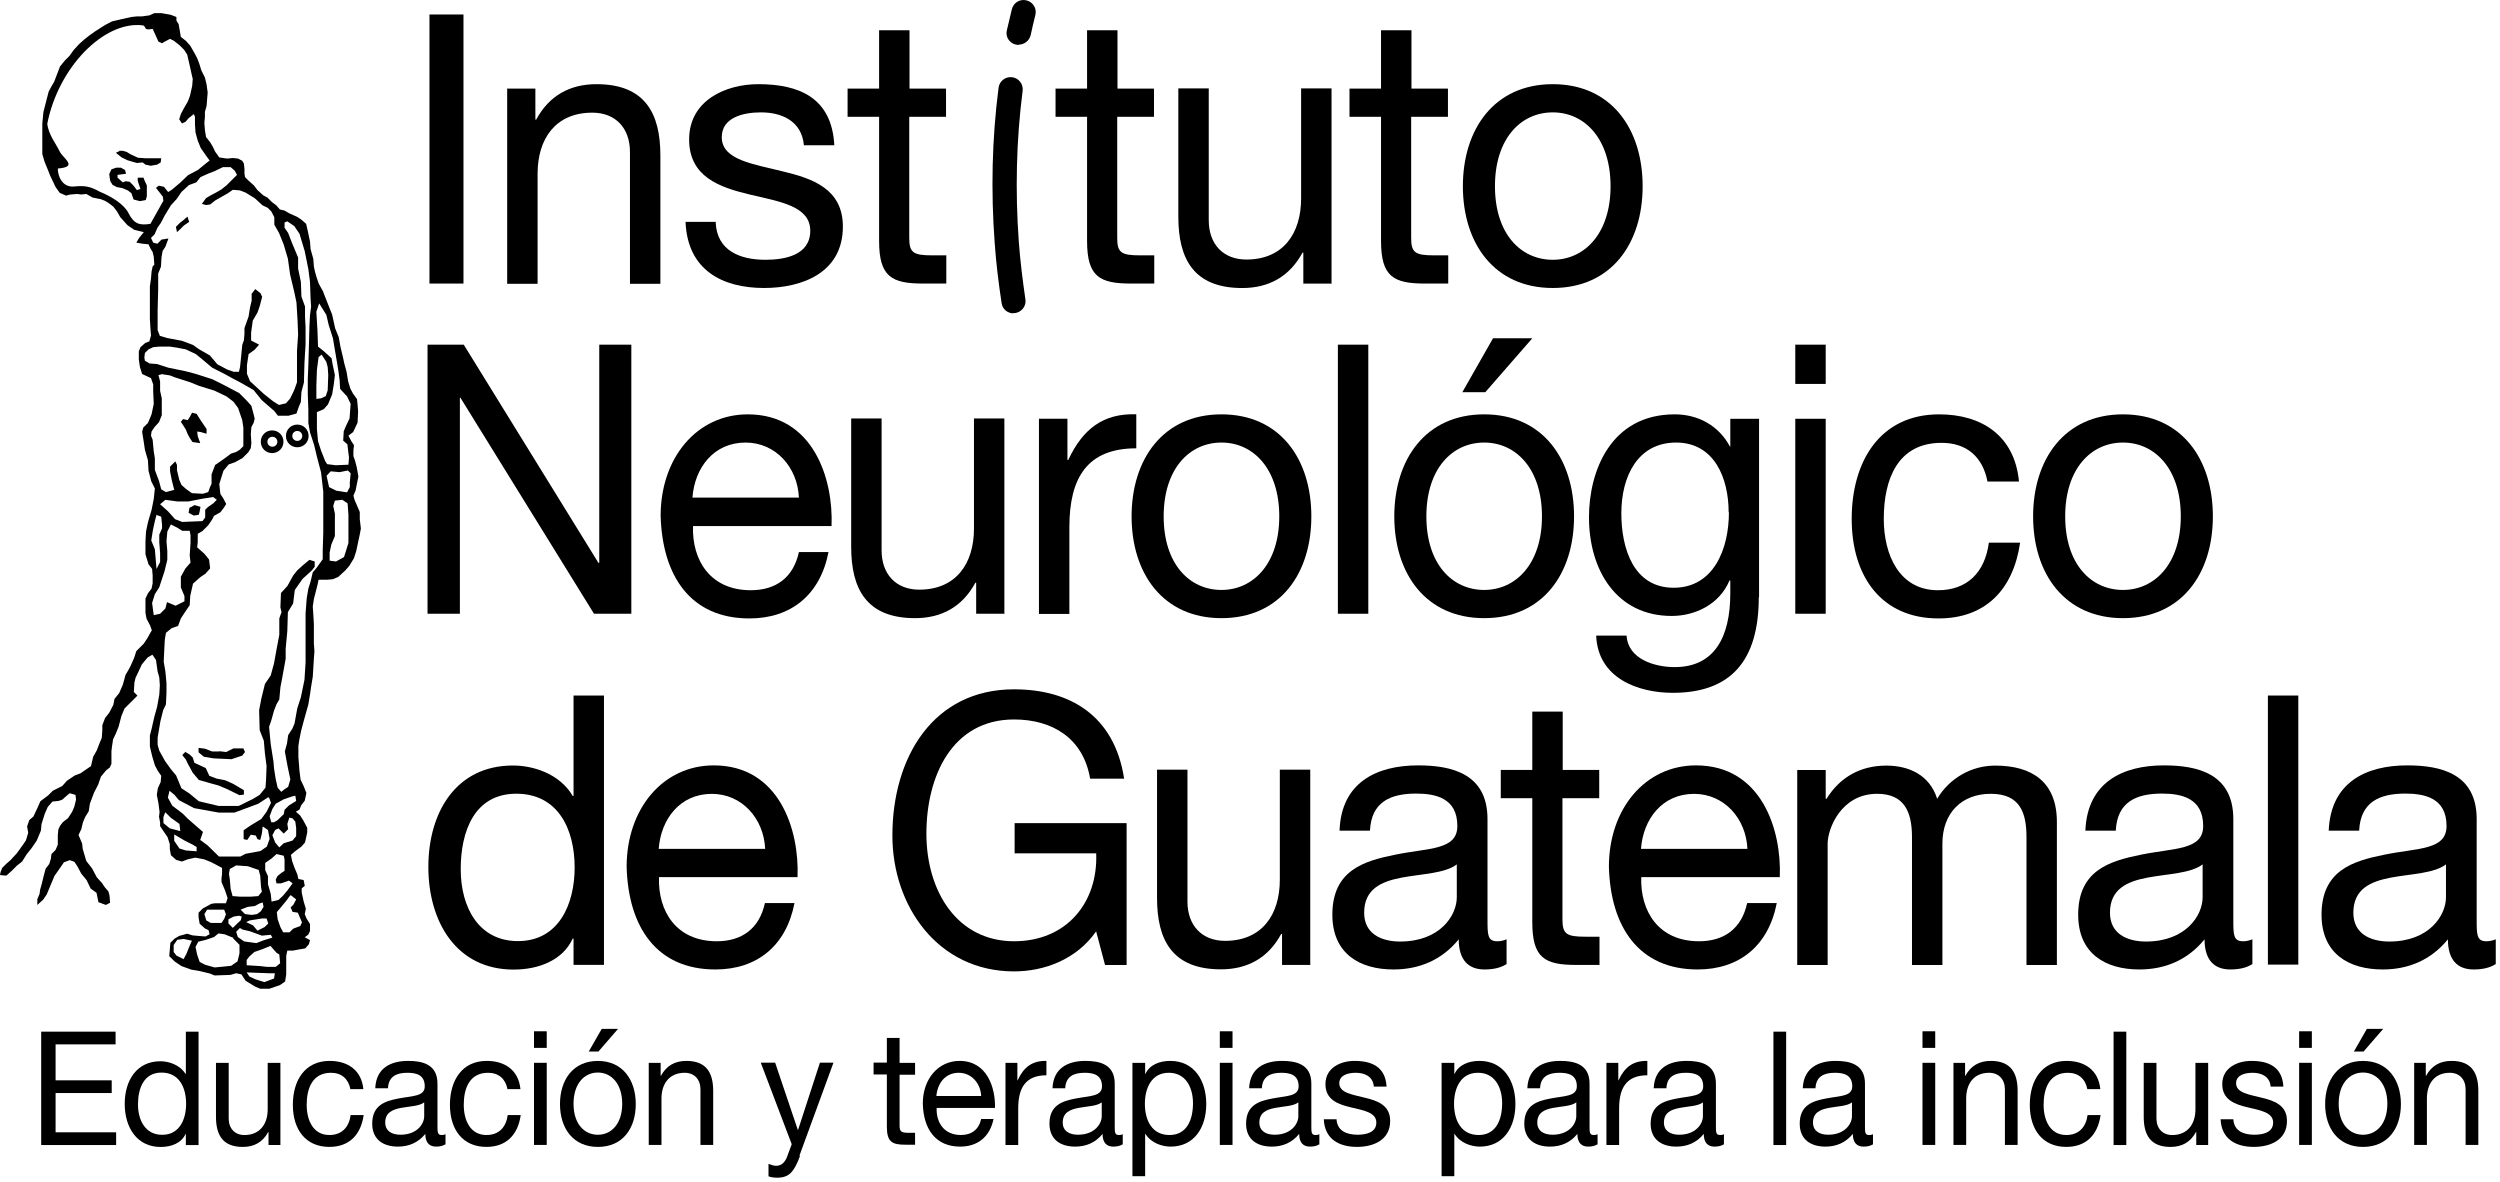 <svg width="184" height="87" viewBox="0 0 184 87" fill="none" xmlns="http://www.w3.org/2000/svg">
<path d="M44.452 71.015H42.213V69.082H42.152C41.419 70.669 39.669 71.361 37.796 71.361C33.603 71.361 31.527 67.861 31.527 63.81C31.527 59.76 33.583 56.341 37.755 56.341C39.16 56.341 41.154 56.89 42.152 58.58H42.213V51.191H44.452V70.995V71.015ZM38.122 69.265C41.134 69.265 42.294 66.538 42.294 63.851C42.294 61.022 41.073 58.417 38 58.417C34.926 58.417 33.909 61.164 33.909 63.973C33.909 66.782 35.232 69.265 38.122 69.265Z" fill="black"/>
<path d="M58.474 66.468C57.864 69.623 55.706 71.353 52.653 71.353C48.298 71.353 46.242 68.198 46.12 63.802C46.12 59.507 48.806 56.332 52.531 56.332C57.355 56.332 58.841 61.074 58.698 64.555H48.501C48.42 67.058 49.763 69.277 52.755 69.277C54.607 69.277 55.889 68.34 56.297 66.468H58.515H58.474ZM56.317 62.479C56.215 60.24 54.607 58.428 52.389 58.428C50.048 58.428 48.644 60.281 48.481 62.479H56.317Z" fill="black"/>
<path d="M80.68 68.543C79.235 70.619 76.854 71.495 74.635 71.495C69.018 71.495 65.68 66.671 65.68 61.501C65.68 55.721 68.692 50.734 74.635 50.734C78.747 50.734 82.024 52.668 82.736 57.308H80.233C79.724 54.316 77.444 52.953 74.635 52.953C70.076 52.953 68.183 57.125 68.183 61.359C68.183 65.592 70.443 69.276 74.635 69.276C78.502 69.276 80.823 66.427 80.68 62.804H74.676V60.585H82.919V71.026H81.332L80.68 68.564V68.543Z" fill="black"/>
<path d="M96.474 71.018H94.358V68.738H94.296C93.34 70.509 91.813 71.343 89.859 71.343C86.277 71.343 85.158 69.186 85.158 66.092V56.648H87.397V66.357C87.397 68.107 88.455 69.247 90.165 69.247C92.872 69.247 94.195 67.334 94.195 64.749V56.648H96.434V70.997L96.474 71.018Z" fill="black"/>
<path d="M110.864 70.966C110.477 71.21 109.968 71.353 109.256 71.353C108.096 71.353 107.363 70.681 107.363 69.134C106.121 70.661 104.452 71.353 102.56 71.353C100.077 71.353 98.061 70.192 98.061 67.323C98.061 64.066 100.361 63.374 102.682 62.906C105.165 62.397 107.261 62.581 107.261 60.789C107.261 58.734 105.653 58.408 104.229 58.408C102.336 58.408 100.931 59.019 100.83 61.135H98.591C98.713 57.574 101.338 56.332 104.371 56.332C106.813 56.332 109.48 56.922 109.48 60.281V67.669C109.48 68.788 109.48 69.277 110.192 69.277C110.375 69.277 110.579 69.256 110.884 69.134V70.966H110.864ZM107.22 63.618C106.345 64.29 104.656 64.311 103.15 64.595C101.664 64.88 100.402 65.43 100.402 67.18C100.402 68.727 101.664 69.297 103.048 69.297C105.999 69.297 107.22 67.364 107.22 66.04V63.618Z" fill="black"/>
<path d="M114.996 56.669H117.703V58.746H114.996V67.66C114.996 68.739 115.28 68.942 116.685 68.942H117.723V71.019H116.013C113.693 71.019 112.777 70.51 112.777 67.884V58.746H110.457V56.669H112.777V52.375H115.016V56.669H114.996Z" fill="black"/>
<path d="M130.769 66.468C130.158 69.623 128.001 71.353 124.948 71.353C120.592 71.353 118.537 68.198 118.415 63.802C118.415 59.507 121.101 56.332 124.826 56.332C129.65 56.332 131.135 61.074 130.993 64.555H120.796C120.714 67.058 122.058 69.277 125.05 69.277C126.902 69.277 128.184 68.34 128.591 66.468H130.81H130.769ZM128.611 62.479C128.51 60.24 126.902 58.428 124.683 58.428C122.343 58.428 120.938 60.281 120.776 62.479H128.611Z" fill="black"/>
<path d="M132.255 56.673H134.372V58.79H134.433C135.43 57.182 136.957 56.348 138.829 56.348C140.498 56.348 142.025 57.04 142.574 58.79C143.49 57.264 145.098 56.348 146.849 56.348C149.556 56.348 151.387 57.548 151.387 60.5V71.022H149.149V61.619C149.149 59.848 148.701 58.424 146.523 58.424C144.345 58.424 142.961 59.869 142.961 62.087V71.022H140.722V61.619C140.722 59.767 140.173 58.424 138.158 58.424C135.492 58.424 134.515 61.009 134.515 62.087V71.022H132.276V56.673H132.255Z" fill="black"/>
<path d="M165.756 70.966C165.369 71.21 164.86 71.353 164.148 71.353C162.988 71.353 162.255 70.681 162.255 69.134C161.014 70.661 159.345 71.353 157.452 71.353C154.969 71.353 152.954 70.192 152.954 67.323C152.954 64.066 155.254 63.374 157.574 62.906C160.057 62.397 162.154 62.581 162.154 60.789C162.154 58.734 160.546 58.408 159.121 58.408C157.228 58.408 155.824 59.019 155.722 61.135H153.483C153.626 57.574 156.231 56.332 159.263 56.332C161.706 56.332 164.372 56.922 164.372 60.281V67.669C164.372 68.788 164.372 69.277 165.084 69.277C165.268 69.277 165.471 69.256 165.776 69.134V70.966H165.756ZM162.113 63.618C161.238 64.29 159.548 64.311 158.042 64.595C156.556 64.88 155.294 65.43 155.294 67.18C155.294 68.727 156.556 69.297 157.94 69.297C160.892 69.297 162.113 67.364 162.113 66.04V63.618Z" fill="black"/>
<path d="M169.155 51.191H166.917V70.995H169.155V51.191Z" fill="black"/>
<path d="M183.667 70.966C183.28 71.21 182.772 71.353 182.059 71.353C180.899 71.353 180.166 70.681 180.166 69.134C178.925 70.661 177.256 71.353 175.363 71.353C172.88 71.353 170.865 70.192 170.865 67.323C170.865 64.066 173.165 63.374 175.485 62.906C177.968 62.397 180.065 62.581 180.065 60.789C180.065 58.734 178.457 58.408 177.032 58.408C175.139 58.408 173.735 59.019 173.633 61.135H171.394C171.537 57.574 174.142 56.332 177.174 56.332C179.617 56.332 182.283 56.922 182.283 60.281V67.669C182.283 68.788 182.283 69.277 182.995 69.277C183.179 69.277 183.382 69.256 183.688 69.134V70.966H183.667ZM180.024 63.618C179.149 64.29 177.459 64.311 175.953 64.595C174.468 64.88 173.206 65.43 173.206 67.18C173.206 68.727 174.468 69.297 175.852 69.297C178.803 69.297 180.024 67.364 180.024 66.04V63.618Z" fill="black"/>
<path d="M31.466 25.367H34.132L44.044 41.426H44.105V25.367H46.466V45.171H43.718L33.888 29.275H33.847V45.171H31.466V25.367Z" fill="black"/>
<path d="M60.978 40.632C60.367 43.787 58.21 45.517 55.157 45.517C50.801 45.517 48.746 42.362 48.623 37.966C48.623 33.671 51.31 30.496 55.035 30.496C59.858 30.496 61.344 35.238 61.202 38.719H51.005C50.923 41.222 52.267 43.441 55.259 43.441C57.111 43.441 58.393 42.505 58.8 40.632H61.019H60.978ZM58.8 36.622C58.698 34.383 57.09 32.572 54.872 32.572C52.531 32.572 51.127 34.424 50.964 36.622H58.8Z" fill="black"/>
<path d="M73.963 45.17H71.846V42.891H71.785C70.829 44.661 69.302 45.496 67.348 45.496C63.766 45.496 62.647 43.338 62.647 40.245V30.801H64.886V40.509C64.886 42.26 65.944 43.399 67.654 43.399C70.361 43.399 71.684 41.486 71.684 38.901V30.801H73.922V45.15L73.963 45.17Z" fill="black"/>
<path d="M76.447 30.818H78.563V33.851H78.624C79.703 31.551 81.209 30.411 83.631 30.492V32.996C80.029 32.996 78.706 35.153 78.706 38.797V45.187H76.467V30.838L76.447 30.818Z" fill="black"/>
<path d="M89.9 30.496C94.215 30.496 96.515 33.793 96.515 38.006C96.515 42.219 94.215 45.496 89.9 45.496C85.585 45.496 83.285 42.199 83.285 38.006C83.285 33.814 85.585 30.496 89.9 30.496ZM89.9 43.42C92.241 43.42 94.154 41.487 94.154 38.006C94.154 34.526 92.261 32.572 89.9 32.572C87.539 32.572 85.646 34.506 85.646 38.006C85.646 41.507 87.539 43.42 89.9 43.42Z" fill="black"/>
<path d="M100.707 25.367H98.468V45.171H100.707V25.367Z" fill="black"/>
<path d="M109.235 30.496C113.55 30.496 115.85 33.793 115.85 38.006C115.85 42.219 113.55 45.496 109.235 45.496C104.92 45.496 102.62 42.199 102.62 38.006C102.62 33.813 104.92 30.496 109.235 30.496ZM109.235 43.42C111.576 43.42 113.489 41.486 113.489 38.006C113.489 34.526 111.596 32.572 109.235 32.572C106.874 32.572 104.981 34.505 104.981 38.006C104.981 41.507 106.874 43.42 109.235 43.42ZM109.907 24.898H112.777L109.317 28.867H107.627L109.886 24.898H109.907Z" fill="black"/>
<path d="M129.446 43.95C129.446 48.61 127.411 50.992 123.116 50.992C120.552 50.992 117.601 49.913 117.479 46.779H119.717C119.819 48.509 121.773 49.099 123.259 49.099C126.19 49.099 127.35 46.88 127.35 43.665V42.728H127.289C126.556 44.479 124.765 45.334 123.035 45.334C118.985 45.334 116.949 41.975 116.949 38.068C116.949 34.689 118.537 30.496 123.259 30.496C124.969 30.496 126.495 31.31 127.33 32.877H127.35V30.822H129.467V43.95H129.446ZM127.228 37.701C127.228 35.177 126.169 32.572 123.361 32.572C120.552 32.572 119.331 35.035 119.331 37.782C119.331 40.367 120.226 43.258 123.178 43.258C126.129 43.258 127.248 40.408 127.248 37.701" fill="black"/>
<path d="M134.372 28.257H132.133V25.367H134.372V28.257ZM132.133 30.822H134.372V45.171H132.133V30.822Z" fill="black"/>
<path d="M146.278 35.442C145.932 33.63 144.752 32.593 142.899 32.593C139.663 32.593 138.646 35.279 138.646 38.19C138.646 40.836 139.785 43.441 142.635 43.441C144.792 43.441 146.095 42.118 146.38 39.94H148.68C148.171 43.441 146.095 45.517 142.676 45.517C138.503 45.517 136.285 42.464 136.285 38.19C136.285 33.915 138.401 30.496 142.716 30.496C145.81 30.496 148.273 32.023 148.598 35.442H146.278Z" fill="black"/>
<path d="M156.252 30.496C160.567 30.496 162.867 33.793 162.867 38.006C162.867 42.219 160.567 45.496 156.252 45.496C151.937 45.496 149.637 42.199 149.637 38.006C149.637 33.814 151.937 30.496 156.252 30.496ZM156.252 43.42C158.592 43.42 160.506 41.487 160.506 38.006C160.506 34.526 158.613 32.572 156.252 32.572C153.891 32.572 151.998 34.506 151.998 38.006C151.998 41.507 153.891 43.42 156.252 43.42Z" fill="black"/>
<path fill-rule="evenodd" clip-rule="evenodd" d="M13.677 55.308L13.413 55.572L13.677 55.898L13.8 56.163L14.186 56.875L14.634 57.404L15.346 57.608L16.079 57.811L16.71 58.076L17.626 58.524L17.951 58.483V58.157L17.158 57.689L16.567 57.425L15.937 57.303L15.407 57.099L15.143 56.529L14.308 56.142L14.186 55.756L13.983 55.552L13.657 55.349L13.677 55.308ZM16.14 55.308H15.611L15.082 55.104L14.614 55.043V55.369L15 55.695L15.733 55.817L17.036 55.878L17.829 55.613L18.033 55.349L17.911 55.084H17.178L16.649 55.349L16.14 55.288V55.308ZM11.52 37.886L11.398 38.354L11.255 39.005L11.133 39.778L11.398 40.43L11.459 41.162L11.52 41.875L11.784 41.366V40.715L11.723 39.921V39.351L11.927 38.883V38.618L11.866 38.028L11.54 37.906L11.52 37.886ZM14.776 37.316L14.329 37.173L13.942 37.377L13.881 37.743L14.268 37.947L14.634 37.886L14.695 37.641L14.756 37.316H14.776ZM25.177 36.786L24.648 36.847L24.526 37.234L24.648 37.804V39.453L24.383 40.084L24.261 40.674V41.264L24.729 41.325L25.319 41L25.442 40.613L25.645 39.962V37.886L25.584 37.051L25.197 36.786H25.177ZM25.584 34.629L24.994 34.751L24.342 34.69L24.037 35.016L24.22 35.85L24.75 36.115L25.543 36.237L25.747 35.85V35.484L25.808 34.833L25.604 34.629H25.584ZM12.008 14.805L11.072 16.474C10.299 16.596 9.871 16.515 9.444 15.66C9.118 15.029 8.202 14.459 7.348 14.113C6.655 13.726 6.269 13.645 5.455 13.726C4.6 13.808 4.254 12.994 4.254 12.403C5.801 12.281 4.641 11.671 4.376 11.121C4.172 10.653 3.562 9.92 3.48 9.106C4.295 4.954 7.632 1.555 10.461 1.86C10.848 1.901 10.461 2.288 11.235 2.125L11.662 3.061L11.927 3.183L12.13 3.061L12.517 2.858L12.822 3.021L13.209 3.326L13.555 3.672L13.779 4.018L13.983 4.913L14.105 5.463L14.186 5.809L14.146 6.318L13.983 7.05L13.82 7.478L13.514 8.007L13.311 8.394L13.189 8.78L13.392 9.086L13.657 8.964L13.881 8.699L14.268 8.394L14.349 8.597V9.147L14.39 9.757L14.553 10.348L14.776 10.897L15.204 11.508L15.428 11.813L15.041 12.118L14.573 12.505L13.84 12.892L13.291 13.421L12.639 13.97L12.375 14.133L12.069 13.747L11.683 13.665L11.479 13.828L11.784 14.215L11.988 14.479L12.029 14.825L12.008 14.805ZM21.045 32.085C21.045 31.617 21.412 31.25 21.88 31.25C22.348 31.25 22.714 31.617 22.714 32.085C22.714 32.553 22.348 32.919 21.88 32.919C21.412 32.919 21.045 32.553 21.045 32.085ZM21.513 32.085C21.513 31.881 21.676 31.718 21.88 31.718C22.083 31.718 22.246 31.881 22.246 32.085C22.246 32.288 22.083 32.451 21.88 32.451C21.676 32.451 21.513 32.288 21.513 32.085ZM19.193 32.512C19.193 32.044 19.559 31.678 20.028 31.678C20.496 31.678 20.862 32.044 20.862 32.512C20.862 32.98 20.496 33.347 20.028 33.347C19.559 33.347 19.193 32.98 19.193 32.512ZM19.681 32.512C19.681 32.309 19.844 32.146 20.048 32.146C20.251 32.146 20.414 32.309 20.414 32.512C20.414 32.716 20.251 32.879 20.048 32.879C19.844 32.879 19.681 32.716 19.681 32.512ZM11.968 27.526L11.662 27.607L11.784 28.075V28.767L11.907 29.317V30.558L11.703 31.067L11.357 31.454L11.154 31.759L11.113 32.065L11.235 32.37L11.316 33.225L11.398 33.733V34.588L11.703 35.403L11.866 36.013L12.212 36.217L12.822 36.054L12.639 35.321L12.517 34.69V34.344L12.904 33.957L13.026 34.222V34.609L13.189 35.301L13.352 35.687L13.698 35.993L14.125 36.298L14.939 36.339L15.326 36.217L15.448 35.871L15.57 35.606V34.914L15.835 34.222L16.221 33.957L16.649 33.652L16.995 33.388L17.382 33.265L17.646 33.102L17.911 32.838V31.474L17.829 30.925L17.524 30.029L17.178 29.561L16.669 29.174L15.774 28.747L14.654 28.401L14.003 28.136L12.802 27.75L12.497 27.628L11.947 27.546L11.968 27.526ZM23.447 26.284L23.325 27.221L23.284 28.381V29.358L23.63 29.317L23.976 29.154L24.119 28.727L24.159 27.607L24.119 27.017L24.017 26.63L23.671 26.101L23.467 26.264L23.447 26.284ZM11.235 19.608L11.154 19.995L11.113 20.504L11.031 21.074V23.476L11.072 24.168L11.113 24.697L10.991 25.124L10.685 25.246L10.339 25.552L10.217 25.857V26.467L10.299 27.017L10.461 27.526L11.113 27.831L11.276 28.299V28.828L11.316 29.724L11.154 30.497L10.889 31.128L10.543 31.474L10.461 31.78L10.584 32.553L10.665 33.102L10.889 33.876L10.93 34.649L11.133 35.423L11.398 35.952L11.316 36.725L11.154 37.539L10.889 38.435L10.746 39.127L10.706 39.86V40.796L10.93 41.529L11.194 41.875L11.235 42.343V42.933L11.154 43.32L10.889 43.666L10.706 44.053V45.111L10.787 45.538L11.052 46.047L11.174 46.393L11.052 46.597L10.889 46.902L10.584 47.37L10.034 47.92L9.871 48.428L9.607 49.019L9.444 49.324L9.24 49.67L9.037 50.403L8.772 51.013L8.426 51.441L8.345 51.868L8.04 52.458L7.734 52.845L7.531 53.374V53.761L7.49 54.311L7.327 54.697L7.124 55.226L6.859 55.695L6.696 56.387L6.309 56.651L5.923 56.916L5.495 57.079L4.925 57.465L4.579 57.852L3.887 58.198L3.541 58.544L2.972 58.971L2.748 59.48L2.585 59.826L2.463 60.091L2.157 60.355L1.995 60.824L2.076 61.292L1.913 61.841L1.71 62.147L1.242 62.798L0.773 63.307L0.468 63.571L0.163 63.877L0.041 64.182L0 64.406L0.468 64.447L0.896 64.06L1.242 63.714L1.628 63.408L1.974 62.859L2.32 62.431L2.707 61.862L3.012 61.129L3.053 60.661L3.175 60.274L3.297 59.887L3.521 59.379L3.867 58.992L4.295 58.951L4.559 58.87L4.864 58.605L5.129 58.381L5.556 58.503L5.597 58.849L5.475 59.358L5.312 59.745L5.007 60.213L4.62 60.518L4.417 60.783L4.295 61.047L4.254 61.475V62.167L4.091 62.554L3.786 62.859L3.745 63.205L3.623 63.592L3.358 63.938L3.195 64.548L3.073 65.057L2.951 65.484L2.911 65.79L2.748 66.177V66.604L3.175 66.217L3.44 65.831L3.745 65.098L4.01 64.467L4.437 63.856L4.702 63.469L5.129 63.307L5.475 63.429L5.679 63.734L5.984 64.304L6.371 64.772L6.676 65.403L7.103 65.708L7.246 66.4L7.795 66.604L8.101 66.441L8.06 65.912L7.978 65.607L7.714 65.301L7.51 64.996L7.124 64.569L6.778 63.917L6.35 63.368L6.086 62.472L6.045 62.086L5.78 61.455L5.984 61.027L6.106 60.518L6.269 60.132L6.533 59.704L6.615 59.155L6.92 58.34L7.225 57.75L7.429 57.16L7.816 56.692L8.08 56.488L8.202 56.224V55.288L8.243 54.941L8.324 54.412L8.528 53.985L8.732 53.476L8.935 52.703L9.159 52.153L9.464 51.848L9.851 51.461L10.116 51.197L9.851 50.932L9.892 50.24L9.973 49.894L10.177 49.467L10.441 48.897L10.869 48.388L11.215 48.184L11.479 48.571L11.601 49.426L11.723 49.853L11.764 50.444L11.723 51.136L11.561 52.031L11.357 52.764L11.154 53.659L11.031 54.127V54.941L11.194 55.633L11.398 56.325L11.601 56.712L11.866 57.099L11.825 57.567L11.622 57.995L11.54 58.503L11.662 59.114L11.744 59.765L11.703 60.111L11.784 60.539V60.803L11.988 61.109L12.334 61.617L12.497 62.126V62.472L12.578 62.94L12.965 63.286L13.392 63.408L13.82 63.246L14.369 63.123L15.021 63.246L15.53 63.449L16.344 63.877V64.304L16.303 64.65V64.915L16.567 65.546L16.751 66.095L16.629 66.482H15.814L15.55 66.522L14.919 66.868L14.614 67.174V67.52L14.695 67.988L15.082 68.334L15.346 68.456L15.428 68.761L15.122 68.924L14.593 68.883L14.166 68.843L13.779 68.721L13.189 68.883L12.843 69.087L12.538 69.392L12.497 69.901L12.456 70.369L12.843 70.756L13.352 71.102L14.084 71.367L14.593 71.448L15.448 71.651L15.794 71.794L16.954 71.753L17.382 71.631L17.768 71.713L18.074 72.181L18.766 72.608L19.152 72.771H19.824L20.597 72.506L20.984 72.242L21.066 71.713V70.349L21.147 69.962H21.574L22.002 69.881L22.47 69.799L22.735 69.494L22.816 69.189L22.429 68.985L22.694 68.782L22.816 68.517V68.008L22.551 67.581L22.429 67.276L22.511 66.889L22.348 66.339L22.205 65.688V65.383L22.429 65.2L22.348 64.772L21.961 64.691L21.88 64.345L21.656 63.816L21.493 63.347L21.412 62.92L21.717 62.655L22.185 62.309L22.45 62.004L22.612 61.271V60.925L22.307 60.355L22.083 60.01L21.778 59.745L22.043 59.582L22.165 59.277L22.429 58.931L22.551 58.361L22.348 57.852L22.124 57.384L22.043 56.753L21.961 55.715V54.901L22.043 54.372L22.165 53.781L22.348 53.089L22.694 51.848L22.816 51.115L22.897 50.545L23.02 49.812L23.101 48.489L23.142 47.94L23.101 47.35V45.925L23.06 45.233L23.02 44.643L23.101 44.093L23.366 43.055L23.447 42.669H24.078L24.505 42.628L24.892 42.465L25.401 41.997L25.706 41.651L26.052 41.081L26.215 40.572L26.48 39.331L26.561 38.903L26.48 38.211V37.682L26.093 36.786L26.011 36.481L26.174 36.094L26.256 35.667L26.378 35.077L26.256 34.385L26.134 33.917L26.011 33.571V33.143L26.052 32.757L25.869 32.492L25.645 32.065L25.991 31.8L26.154 31.454L26.317 31.108L26.357 30.294L26.317 29.765L26.276 29.378L25.971 28.951L25.788 28.605L25.625 28.075L25.503 27.343L25.34 26.752L25.258 26.366L25.055 25.511L24.933 24.819L24.668 24.168L24.444 23.15L24.241 22.641L23.935 21.868L23.773 21.44L23.467 20.891L23.304 20.422L23.182 19.995L23.101 19.608L23.06 19.059L22.857 18.326L22.816 17.777L22.653 17.003L22.531 16.474L22.185 16.169L21.88 15.965L21.289 15.7L20.943 15.497L20.597 15.416L20.333 15.11L20.028 14.886L19.681 14.54L19.376 14.378L18.949 13.991L18.684 13.645L18.297 13.299L18.033 13.034L17.992 12.77V12.424L17.951 12.037L17.829 11.833L17.524 11.671L17.137 11.63L16.71 11.671L16.14 11.589L15.835 11.162L15.672 10.816L15.468 10.47L15.163 10.083L15.082 9.574L15.041 9.045L15.082 8.618V8.231L15.204 7.804L15.285 6.806L15.204 6.216L15.082 5.707L14.817 5.178L14.675 4.71L14.512 4.282L14.308 3.896L14.003 3.367L13.698 3.021L13.311 2.715L13.23 2.247L13.148 1.779L12.985 1.514V1.25L12.558 1.087L11.866 0.965H11.357L11.011 1.128L10.441 1.209H10.055L9.668 1.25L8.935 1.413L8.243 1.575L7.734 1.84L7.002 2.308L6.574 2.613L6.187 2.919L5.801 3.265L5.414 3.692L5.109 4.12L4.763 4.466L4.417 4.893L4.152 5.585L3.989 6.012L3.786 6.358L3.582 6.745L3.46 7.213L3.195 8.251L3.114 9.106V11.345L3.277 11.895L3.501 12.444L3.704 12.953L4.091 13.767L4.396 14.194L4.864 14.398L5.17 14.316L5.699 14.276L5.963 14.316L6.35 14.276L6.818 14.54L7.429 14.662L7.734 14.785L7.999 14.947L8.345 15.212L8.609 15.558L8.854 15.986L9.037 16.189L9.383 16.576L9.892 16.922L10.238 17.003L10.584 17.085L10.238 17.512L10.034 17.858L10.502 17.939L10.93 17.98L11.072 18.285L11.235 18.55L11.316 18.896L11.357 19.486L11.235 19.608ZM12.395 17.553L11.886 17.634L11.581 17.939L11.276 17.858L11.113 17.512L11.377 17.247L11.581 16.779L11.846 16.393L12.11 15.884L12.578 15.11L13.006 14.642L13.352 14.133L13.901 13.624L14.451 13.421L14.756 13.034L15.346 12.77L15.774 12.607L16.405 12.302H16.975L17.28 12.566L17.443 12.871L16.669 13.645L16.283 13.95L15.896 14.174L15.509 14.378L15.163 14.581L14.858 15.008L15.163 15.09L15.468 15.049L15.855 14.744L16.751 14.235L17.137 13.97L17.646 14.011L18.074 14.174L18.766 14.601L19.315 15.11L19.702 15.293L19.966 15.558L20.19 15.986V16.535L20.536 17.146L20.882 18L21.188 19.038L21.351 20.199L21.656 21.481L21.819 22.254L21.9 23.577L21.941 24.615L21.859 25.816V28.136L21.656 28.706L21.351 29.337L21.045 29.683L20.536 29.805L20.109 29.541L19.417 28.991L18.399 28.055L18.175 27.505V26.875L18.297 26.06L18.725 25.755L19.071 25.368L18.481 25.063V24.493L18.603 23.598L18.949 23.007L19.112 22.539L19.295 21.847L19.173 21.583L18.786 21.277L18.521 21.623V22.132L18.399 22.641L18.297 23.292L17.992 24.147V24.575L17.951 25.043L17.829 25.389L17.748 26.244L17.667 27.017L17.585 27.363H17.198L16.73 27.2L15.998 26.813L15.448 26.162L14.634 25.694L14.207 25.389L13.392 25.083L12.314 24.88L11.764 24.717L11.601 24.29V22.845L11.642 21.298V20.138L11.846 19.629L11.886 18.937L11.968 18.469L12.171 18.163L12.375 17.614L12.395 17.553ZM13.596 16.128L13.25 16.393L12.945 16.698L13.026 17.085L13.23 16.901L13.535 16.596L13.922 16.331L13.8 15.945L13.596 16.108V16.128ZM8.793 11.121L8.528 11.243L8.955 11.589L9.383 11.793L9.647 11.874L10.075 11.996L10.502 11.956L10.706 12.118L11.092 12.2L11.561 12.118L11.825 11.956L11.866 11.65H10.746L10.156 11.61L9.892 11.487L9.627 11.365L9.322 11.182L9.057 11.101H8.752L8.793 11.121ZM9.261 12.79L8.955 12.831L8.65 12.871V13.075L9.037 13.421L9.24 13.34L9.546 13.38L9.81 13.645L10.075 13.991L10.339 13.909L10.217 13.563L10.136 13.299V13.075H10.563L10.645 13.299L10.807 13.645V14.459L10.726 14.724L10.299 14.805L9.831 14.683L9.668 14.215L9.403 14.011L9.016 13.848L8.589 13.767L8.284 13.604L8.121 13.34L8.08 13.116L8.04 12.81L8.202 12.464L8.548 12.342H8.894L9.2 12.505L9.281 12.81L9.261 12.79ZM11.703 25.511L11.276 25.552L10.93 25.714L10.665 25.979L10.624 26.325L10.665 26.549L11.011 26.752L11.561 26.793L12.375 27.058L13.657 27.322L14.43 27.526L15.631 27.913L16.405 28.299L17.605 28.93L18.155 29.48L18.501 29.866L18.664 30.477L18.745 30.823L18.664 31.128L18.501 31.434L18.46 31.942L18.501 32.594L18.46 32.98L18.277 33.286L17.85 33.713L17.3 34.018L16.832 34.181L16.445 34.649L16.14 35.626L16.181 36.013L16.221 36.359L16.425 36.664L16.649 37.092L16.486 37.356L16.221 37.702L15.753 37.967L15.591 38.272L15.326 38.659L14.899 39.086L14.553 39.29V39.901L14.512 40.287L15.041 40.755L15.387 41.183L15.468 41.834L15.122 42.221L14.736 42.485L14.207 42.953L14.003 43.849L13.962 44.541L13.616 45.05L13.311 45.518L13.107 46.068L12.639 46.23L12.212 46.576L12.13 47.085L12.09 47.818L12.049 48.713L12.171 49.406L12.212 49.833L12.253 50.301V50.993L12.212 51.848L12.008 52.275L11.805 53.089L11.601 54.29V54.819L11.723 55.247L12.151 56.02L12.578 56.611L12.965 57.079L13.352 58.015L13.942 58.402L14.634 58.971L16.099 59.318H17.565L18.603 58.809L19.112 58.503L19.539 57.974L19.58 57.425L19.62 56.387L19.498 55.45L19.417 54.514L19.112 53.741L19.071 52.275L19.234 51.42L19.498 50.342L19.926 49.711L20.17 48.815L20.353 47.797L20.557 46.719V45.518L20.72 45.05L20.638 44.704L20.679 43.645L21.147 43.137L21.574 42.363L21.88 41.977L22.307 41.59L22.775 41.203L23.162 41.325V41.712L22.958 41.977L22.266 42.608L21.697 43.422L21.574 44.419L21.188 45.05L21.147 46.434L21.025 47.757V48.489L20.76 49.955L20.638 50.586L20.557 51.481L20.353 51.828L20.17 52.296L19.966 53.028L19.804 53.496L19.926 54.779L20.129 56.061L20.17 56.57L20.292 57.343L20.435 57.974L20.699 58.279L20.903 58.117L21.208 57.913L21.371 57.364L21.167 56.407L20.964 55.308L21.127 54.697L21.208 54.107L21.513 53.639L21.676 53.252L21.88 52.133L22.144 51.319L22.409 50.036L22.49 48.754V45.152L22.572 44.053L22.694 43.32L22.857 42.811L23.02 42.119L23.284 41.814L23.752 41.162V40.511L23.793 39.188V36.196L23.63 34.772L23.325 33.611L23.121 32.757L22.816 31.82L22.694 31.128V30.131L22.653 29.032V27.872L22.694 26.895L22.735 25.47L22.775 23.964L22.816 23.191L22.897 22.58L22.857 21.949L22.816 20.748L22.694 19.812L22.429 18.489L22.043 17.207L21.656 16.637L21.147 16.291L20.943 16.372V16.759L21.208 17.146L21.473 17.838L21.941 18.957V19.771L22.144 20.748L22.185 21.827L22.45 22.56V23.333L22.49 24.066V25.348L22.45 25.979L22.409 26.712L22.368 28.157L22.185 28.849L22.144 29.581L21.982 29.968L21.819 30.436L21.228 30.599H20.455L20.19 30.253L19.254 29.439L18.664 28.706L17.667 28.136L17.158 27.872L16.608 27.567L15.611 27.058L14.838 26.406L14.41 26.06L13.677 25.714L13.046 25.592L12.517 25.511H11.744H11.703ZM23.488 22.336L23.284 22.946L23.366 24.351L23.406 25.511L23.793 25.816L24.404 26.366L24.485 26.834L24.648 27.607L24.566 28.299L24.444 29.032L24.139 29.765L23.834 30.111L23.325 30.334V31.576L23.406 32.472L23.63 33.164L23.935 33.937L24.078 34.161L24.709 34.242L25.645 34.202L25.686 33.672L25.564 32.696L25.258 32.431L25.299 31.739L25.462 31.352L25.726 30.803L25.808 29.724L25.543 29.174L25.034 28.625L24.994 27.974L24.912 27.343L24.831 26.834L24.627 25.633L24.505 24.9L24.2 23.944L24.017 23.17L23.508 22.356L23.488 22.336ZM14.146 30.355L13.983 30.66L13.82 30.925L13.474 30.843L13.311 31.047L13.514 31.352L13.677 31.617L13.8 31.922L13.962 32.227L14.166 32.533L14.736 32.614L14.553 32.105L14.512 31.759L14.776 31.8L15.204 31.922V31.576L14.736 30.884L14.471 30.457L14.125 30.375L14.146 30.355ZM15.692 36.583L14.899 36.705L13.861 36.909H13.067L12.171 36.786L11.784 37.112L12.375 37.641L12.884 38.211L13.413 38.415L14.899 38.354L15.102 38.089V37.519L15.306 37.316L15.692 37.051L15.957 36.786L15.692 36.583ZM14.003 39.066H13.413L13.087 38.862L12.578 38.598L12.314 39.127L12.253 39.839L12.314 40.552V41.203L12.11 42.038L11.723 43.218L11.398 43.727L11.194 44.378L11.316 45.274L11.784 45.172L12.171 44.785L12.293 44.317L12.924 44.582L13.576 44.256V43.869L13.311 43.238V42.445L13.637 41.854L14.023 41.407L13.962 40.877L14.023 39.962V39.392L13.962 39.066H14.003ZM19.722 58.687L19.01 59.155L17.259 59.806H16.099L14.288 59.48L13.168 58.89L12.843 58.503L12.476 58.198L12.354 58.707L12.68 59.297L13.454 59.887L13.84 60.274L14.939 61.231L14.736 61.821L15.265 62.208L16.12 63.042H17.687L18.074 62.839L19.173 62.635L19.641 62.309L19.844 61.739L19.722 61.088L19.335 60.824L19.274 61.353L19.152 61.821L18.949 61.76L18.827 61.495L18.46 61.434L18.196 61.821L17.931 61.76V61.109L18.399 60.783L19.234 60.274L19.62 59.745L19.946 59.094L19.804 58.707L19.722 58.687ZM12.192 59.806L12.578 60.193L13.209 60.64L13.27 61.17L12.497 60.966L12.029 60.579V60.132L12.151 59.806H12.192ZM14.268 62.208L13.616 61.882L12.822 61.414V61.882L13.209 62.452L13.677 62.594L14.471 62.655V62.33L14.268 62.228V62.208ZM19.01 64.019L18.236 63.754L17.382 63.693L16.913 63.958L16.852 64.324L16.913 64.711L16.975 65.423L17.117 65.953L17.646 65.993H18.481L19.01 65.953L19.274 65.627L19.213 65.301L19.152 64.447L19.03 63.999L19.01 64.019ZM21.473 58.626L20.882 58.829L20.292 59.155L20.048 59.541L19.844 60.071L19.966 60.518H20.17L20.414 60.376L20.882 59.928L20.943 59.602L21.269 59.277L21.798 58.951L21.737 58.564L21.473 58.626ZM21.289 60.193L21.147 60.64L21.208 61.027L20.882 61.353L20.496 60.966L20.251 61.088L20.048 61.475L20.251 62.004L20.557 62.37L20.882 62.065L21.534 61.862L21.798 61.536V60.946L21.737 60.478L21.534 60.233L21.269 60.172L21.289 60.193ZM20.882 62.981L20.353 62.859L19.987 63.185L19.519 63.51V64.039L19.722 64.487V65.077L19.926 65.79L19.987 66.36L20.496 66.237L20.821 65.932L21.147 65.546L21.534 65.016L21.269 64.813L20.679 65.016H20.353L20.292 64.752L20.414 64.487L20.74 64.223L20.943 64.1V63.246L20.882 62.981ZM21.351 65.912L21.086 66.278L20.699 66.746L20.374 67.133L20.435 67.662L20.638 68.232L20.842 68.619H21.31L21.574 68.354L22.104 68.151L22.226 67.886L21.92 67.174L21.534 67.113L21.391 66.787L21.595 66.584L21.798 66.197L21.412 65.891L21.351 65.912ZM19.132 66.482L18.745 66.685L18.236 66.746L17.707 66.95L18.033 67.276L18.542 67.337L18.928 67.276L19.193 67.072L19.397 66.746L19.335 66.421L19.132 66.482ZM16.486 66.95H15.245L15.041 67.276L15.184 67.744L15.509 67.927H16.303L16.506 67.622L16.629 67.296L16.506 66.97L16.486 66.95ZM17.585 67.398L17.198 67.459L16.812 67.662V67.968L17.137 68.293L17.463 67.968L17.728 67.723L17.789 67.459L17.585 67.398ZM19.274 67.601L18.379 67.744L18.114 67.866L18.623 68.11L18.949 68.497L19.478 68.232L19.743 67.968L19.62 67.601H19.295H19.274ZM14.125 69.23L13.922 69.698L13.718 70.206L13.514 70.593L12.985 70.329L12.782 70.064V69.555L13.046 69.168L13.514 69.107L14.105 69.23H14.125ZM17.178 69.026L16.527 68.761L16.079 68.7L15.753 68.965L15.163 69.168L14.593 69.311L14.39 69.698L14.512 70.267L14.695 70.797L15.082 71L15.794 71.204L16.445 71.143L17.015 71.082L17.483 70.756L17.626 70.166V69.535L17.158 69.067L17.178 69.026ZM17.646 68.314L17.382 68.578L17.504 68.965L17.972 69.29L18.867 69.413L19.397 69.209L20.048 69.006L19.926 68.802L19.274 68.863L18.379 68.537L17.85 68.415L17.646 68.293V68.314ZM20.353 70.125L19.905 69.616L19.315 69.86L18.725 70.064L18.359 70.39L18.155 70.654V71.041L19.132 71.102L19.661 71.163H20.292L20.618 70.898L20.557 70.247L20.353 70.125ZM20.251 71.631H19.783L18.155 71.57L18.359 71.875L18.806 72.079L19.458 72.282L20.17 72.018L20.231 71.631H20.251Z" fill="black"/>
<path d="M3.032 75.93H8.507V76.866H4.091V79.512H8.222V80.448H4.091V83.338H8.548V84.275H3.032V75.93Z" fill="black"/>
<path d="M14.614 84.275H13.678V83.46H13.657C13.352 84.132 12.619 84.417 11.825 84.417C10.055 84.417 9.179 82.951 9.179 81.242C9.179 79.532 10.055 78.108 11.805 78.108C12.395 78.108 13.23 78.352 13.657 79.044H13.678V75.93H14.614V84.275ZM11.947 83.521C13.209 83.521 13.698 82.382 13.698 81.242C13.698 80.041 13.189 78.942 11.886 78.942C10.584 78.942 10.156 80.102 10.156 81.283C10.156 82.463 10.706 83.521 11.927 83.521" fill="black"/>
<path d="M20.658 84.272H19.763V83.315H19.742C19.335 84.068 18.704 84.414 17.87 84.414C16.364 84.414 15.896 83.498 15.896 82.195V78.227H16.832V82.318C16.832 83.05 17.28 83.539 17.992 83.539C19.132 83.539 19.702 82.725 19.702 81.646V78.227H20.638V84.272H20.658Z" fill="black"/>
<path d="M25.788 80.158C25.645 79.405 25.136 78.957 24.363 78.957C22.999 78.957 22.572 80.097 22.572 81.318C22.572 82.438 23.04 83.537 24.241 83.537C25.157 83.537 25.686 82.967 25.808 82.071H26.765C26.561 83.537 25.686 84.412 24.241 84.412C22.49 84.412 21.554 83.13 21.554 81.318C21.554 79.507 22.45 78.082 24.261 78.082C25.564 78.082 26.602 78.733 26.744 80.158H25.767H25.788Z" fill="black"/>
<path d="M32.768 84.229C32.605 84.33 32.382 84.391 32.097 84.391C31.608 84.391 31.303 84.107 31.303 83.455C30.774 84.107 30.082 84.391 29.288 84.391C28.25 84.391 27.395 83.903 27.395 82.702C27.395 81.338 28.352 81.033 29.329 80.85C30.367 80.647 31.262 80.708 31.262 79.954C31.262 79.079 30.59 78.957 29.98 78.957C29.186 78.957 28.596 79.222 28.555 80.097H27.619C27.68 78.591 28.779 78.082 30.041 78.082C31.079 78.082 32.198 78.326 32.198 79.751V82.865C32.198 83.333 32.198 83.537 32.504 83.537C32.585 83.537 32.666 83.537 32.789 83.476V84.249L32.768 84.229ZM31.221 81.135C30.855 81.42 30.143 81.42 29.512 81.542C28.881 81.664 28.352 81.888 28.352 82.621C28.352 83.272 28.881 83.516 29.471 83.516C30.713 83.516 31.221 82.702 31.221 82.153V81.135Z" fill="black"/>
<path d="M37.349 80.158C37.206 79.405 36.697 78.957 35.924 78.957C34.56 78.957 34.133 80.097 34.133 81.318C34.133 82.438 34.601 83.537 35.802 83.537C36.718 83.537 37.247 82.967 37.369 82.071H38.325C38.122 83.537 37.247 84.412 35.802 84.412C34.051 84.412 33.115 83.13 33.115 81.318C33.115 79.507 34.011 78.082 35.822 78.082C37.125 78.082 38.163 78.733 38.305 80.158H37.328H37.349Z" fill="black"/>
<path d="M40.239 77.124H39.302V75.902H40.239V77.124ZM39.302 78.223H40.239V84.267H39.302V78.223Z" fill="black"/>
<path d="M44.004 78.084C45.815 78.084 46.792 79.468 46.792 81.259C46.792 83.05 45.835 84.413 44.004 84.413C42.172 84.413 41.215 83.029 41.215 81.259C41.215 79.488 42.172 78.084 44.004 78.084ZM44.004 83.518C45.001 83.518 45.795 82.704 45.795 81.238C45.795 79.773 45.001 78.939 44.004 78.939C43.006 78.939 42.212 79.753 42.212 81.238C42.212 82.724 43.006 83.518 44.004 83.518ZM44.288 75.723H45.489L44.044 77.392H43.332L44.288 75.723Z" fill="black"/>
<path d="M47.728 78.225H48.624V79.181H48.644C49.051 78.428 49.682 78.082 50.516 78.082C52.023 78.082 52.491 78.998 52.491 80.3V84.269H51.554V80.178C51.554 79.446 51.107 78.957 50.394 78.957C49.255 78.957 48.685 79.771 48.685 80.85V84.269H47.748V78.225H47.728Z" fill="black"/>
<path d="M58.882 85.07C58.454 86.25 58.068 86.678 57.213 86.678C56.989 86.678 56.765 86.657 56.561 86.576V85.66C56.745 85.721 56.928 85.803 57.111 85.803C57.498 85.803 57.701 85.599 57.884 85.253L58.271 84.215L55.992 78.211H57.05L58.719 83.157H58.739L60.347 78.211H61.344L58.841 85.05L58.882 85.07Z" fill="black"/>
<path d="M66.209 78.226H67.349V79.102H66.209V82.847C66.209 83.294 66.331 83.376 66.921 83.376H67.349V84.251H66.636C65.66 84.251 65.273 84.047 65.273 82.928V79.081H64.296V78.206H65.273V76.394H66.209V78.206V78.226Z" fill="black"/>
<path d="M73.129 82.336C72.865 83.659 71.969 84.391 70.667 84.391C68.835 84.391 67.96 83.069 67.919 81.216C67.919 79.405 69.059 78.082 70.626 78.082C72.661 78.082 73.272 80.077 73.231 81.542H68.937C68.896 82.6 69.466 83.537 70.728 83.537C71.501 83.537 72.051 83.13 72.213 82.356H73.15L73.129 82.336ZM72.213 80.667C72.173 79.731 71.501 78.957 70.565 78.957C69.567 78.957 68.998 79.731 68.916 80.667H72.213Z" fill="black"/>
<path d="M73.984 78.225H74.879V79.507H74.9C75.348 78.53 75.978 78.062 77.016 78.083V79.141C75.49 79.141 74.941 80.057 74.941 81.583V84.27H74.004V78.225H73.984Z" fill="black"/>
<path d="M82.614 84.229C82.451 84.33 82.227 84.391 81.942 84.391C81.453 84.391 81.148 84.107 81.148 83.455C80.619 84.107 79.927 84.391 79.133 84.391C78.095 84.391 77.24 83.903 77.24 82.702C77.24 81.338 78.197 81.033 79.174 80.85C80.212 80.647 81.107 80.708 81.107 79.954C81.107 79.079 80.436 78.957 79.825 78.957C79.031 78.957 78.441 79.222 78.4 80.097H77.464C77.525 78.591 78.624 78.082 79.886 78.082C80.924 78.082 82.044 78.326 82.044 79.751V82.865C82.044 83.333 82.044 83.537 82.349 83.537C82.43 83.537 82.512 83.537 82.634 83.476V84.249L82.614 84.229ZM81.087 81.135C80.721 81.42 80.008 81.42 79.377 81.542C78.746 81.664 78.217 81.888 78.217 82.621C78.217 83.272 78.746 83.516 79.337 83.516C80.578 83.516 81.087 82.702 81.087 82.153V81.135Z" fill="black"/>
<path d="M83.347 78.225H84.283V79.039H84.303C84.609 78.367 85.341 78.082 86.135 78.082C87.906 78.082 88.781 79.547 88.781 81.257C88.781 82.967 87.906 84.391 86.155 84.391C85.565 84.391 84.731 84.147 84.303 83.455H84.283V86.569H83.347V78.204V78.225ZM86.013 78.957C84.751 78.957 84.263 80.097 84.263 81.237C84.263 82.438 84.771 83.537 86.074 83.537C87.377 83.537 87.804 82.377 87.804 81.196C87.804 80.016 87.254 78.957 86.033 78.957" fill="black"/>
<path d="M90.714 77.124H89.778V75.902H90.714V77.124ZM89.778 78.223H90.714V84.267H89.778V78.223Z" fill="black"/>
<path d="M97.085 84.229C96.922 84.33 96.719 84.391 96.413 84.391C95.925 84.391 95.62 84.107 95.62 83.455C95.09 84.107 94.398 84.391 93.605 84.391C92.567 84.391 91.712 83.903 91.712 82.702C91.712 81.338 92.668 81.033 93.645 80.85C94.683 80.647 95.579 80.708 95.579 79.954C95.579 79.079 94.907 78.957 94.296 78.957C93.503 78.957 92.912 79.222 92.872 80.097H91.936C91.997 78.591 93.096 78.082 94.358 78.082C95.396 78.082 96.515 78.326 96.515 79.751V82.865C96.515 83.333 96.515 83.537 96.82 83.537C96.902 83.537 96.983 83.537 97.105 83.476V84.249L97.085 84.229ZM95.558 81.135C95.192 81.42 94.48 81.42 93.849 81.542C93.218 81.664 92.689 81.888 92.689 82.621C92.689 83.272 93.218 83.516 93.808 83.516C95.05 83.516 95.558 82.702 95.558 82.153V81.135Z" fill="black"/>
<path d="M98.367 82.356C98.408 83.252 99.141 83.516 99.914 83.516C100.504 83.516 101.298 83.374 101.298 82.621C101.298 81.868 100.362 81.725 99.425 81.501C98.489 81.278 97.553 80.952 97.553 79.792C97.553 78.57 98.693 78.082 99.69 78.082C100.952 78.082 101.97 78.509 102.051 79.975H101.115C101.054 79.201 100.402 78.957 99.792 78.957C99.222 78.957 98.571 79.12 98.571 79.731C98.571 80.443 99.568 80.565 100.443 80.789C101.379 81.013 102.316 81.338 102.316 82.499C102.316 83.944 101.033 84.412 99.873 84.412C98.591 84.412 97.492 83.862 97.431 82.377H98.367V82.356Z" fill="black"/>
<path d="M106.101 78.225H107.037V79.039H107.057C107.363 78.367 108.095 78.082 108.889 78.082C110.66 78.082 111.535 79.547 111.535 81.257C111.535 82.967 110.66 84.391 108.91 84.391C108.319 84.391 107.485 84.147 107.057 83.455H107.037V86.569H106.101V78.204V78.225ZM108.767 78.957C107.505 78.957 107.017 80.097 107.017 81.237C107.017 82.438 107.526 83.537 108.828 83.537C110.131 83.537 110.558 82.377 110.558 81.196C110.558 80.016 110.009 78.957 108.787 78.957" fill="black"/>
<path d="M117.561 84.229C117.398 84.33 117.174 84.391 116.889 84.391C116.401 84.391 116.095 84.107 116.095 83.455C115.566 84.107 114.874 84.391 114.08 84.391C113.042 84.391 112.188 83.903 112.188 82.702C112.188 81.338 113.144 81.033 114.121 80.85C115.159 80.647 116.055 80.708 116.055 79.954C116.055 79.079 115.383 78.957 114.772 78.957C113.979 78.957 113.388 79.222 113.348 80.097H112.411C112.472 78.591 113.572 78.082 114.833 78.082C115.871 78.082 116.991 78.326 116.991 79.751V82.865C116.991 83.333 116.991 83.537 117.296 83.537C117.378 83.537 117.459 83.537 117.581 83.476V84.249L117.561 84.229ZM116.014 81.135C115.648 81.42 114.935 81.42 114.304 81.542C113.673 81.664 113.144 81.888 113.144 82.621C113.144 83.272 113.673 83.516 114.264 83.516C115.505 83.516 116.014 82.702 116.014 82.153V81.135Z" fill="black"/>
<path d="M118.211 78.225H119.107V79.507H119.127C119.575 78.53 120.206 78.062 121.244 78.083V79.141C119.718 79.141 119.168 80.057 119.168 81.583V84.27H118.232V78.225H118.211Z" fill="black"/>
<path d="M126.861 84.229C126.698 84.33 126.475 84.391 126.19 84.391C125.701 84.391 125.396 84.107 125.396 83.455C124.867 84.107 124.175 84.391 123.381 84.391C122.343 84.391 121.488 83.903 121.488 82.702C121.488 81.338 122.445 81.033 123.422 80.85C124.46 80.647 125.355 80.708 125.355 79.954C125.355 79.079 124.683 78.957 124.073 78.957C123.279 78.957 122.689 79.222 122.648 80.097H121.712C121.773 78.591 122.872 78.082 124.134 78.082C125.172 78.082 126.291 78.326 126.291 79.751V82.865C126.291 83.333 126.291 83.537 126.597 83.537C126.678 83.537 126.76 83.537 126.882 83.476V84.249L126.861 84.229ZM125.335 81.135C124.968 81.42 124.256 81.42 123.625 81.542C122.994 81.664 122.465 81.888 122.465 82.621C122.465 83.272 122.994 83.516 123.584 83.516C124.826 83.516 125.335 82.702 125.335 82.153V81.135Z" fill="black"/>
<path d="M131.461 75.93H130.525V84.275H131.461V75.93Z" fill="black"/>
<path d="M137.832 84.229C137.669 84.33 137.466 84.391 137.16 84.391C136.672 84.391 136.367 84.107 136.367 83.455C135.837 84.107 135.145 84.391 134.352 84.391C133.314 84.391 132.459 83.903 132.459 82.702C132.459 81.338 133.415 81.033 134.392 80.85C135.43 80.647 136.326 80.708 136.326 79.954C136.326 79.079 135.654 78.957 135.044 78.957C134.25 78.957 133.66 79.222 133.619 80.097H132.683C132.744 78.591 133.843 78.082 135.105 78.082C136.143 78.082 137.262 78.326 137.262 79.751V82.865C137.262 83.333 137.262 83.537 137.567 83.537C137.649 83.537 137.73 83.537 137.852 83.476V84.249L137.832 84.229ZM136.305 81.135C135.939 81.42 135.227 81.42 134.596 81.542C133.965 81.664 133.436 81.888 133.436 82.621C133.436 83.272 133.965 83.516 134.555 83.516C135.797 83.516 136.305 82.702 136.305 82.153V81.135Z" fill="black"/>
<path d="M142.432 77.124H141.495V75.902H142.432V77.124ZM141.495 78.223H142.432V84.267H141.495V78.223Z" fill="black"/>
<path d="M143.734 78.225H144.63V79.181H144.65C145.057 78.428 145.688 78.082 146.523 78.082C148.029 78.082 148.497 78.998 148.497 80.3V84.269H147.561V80.178C147.561 79.446 147.113 78.957 146.401 78.957C145.261 78.957 144.711 79.771 144.711 80.85V84.269H143.775V78.225H143.734Z" fill="black"/>
<path d="M153.626 80.158C153.484 79.405 152.975 78.957 152.201 78.957C150.838 78.957 150.41 80.097 150.41 81.318C150.41 82.438 150.878 83.537 152.079 83.537C152.995 83.537 153.524 82.967 153.646 82.071H154.603C154.399 83.537 153.524 84.412 152.079 84.412C150.329 84.412 149.393 83.13 149.393 81.318C149.393 79.507 150.288 78.082 152.1 78.082C153.402 78.082 154.44 78.733 154.583 80.158H153.606H153.626Z" fill="black"/>
<path d="M156.496 75.93H155.56V84.275H156.496V75.93Z" fill="black"/>
<path d="M162.541 84.272H161.645V83.315H161.625C161.218 84.068 160.587 84.414 159.753 84.414C158.246 84.414 157.778 83.498 157.778 82.195V78.227H158.715V82.318C158.715 83.05 159.162 83.539 159.875 83.539C161.014 83.539 161.584 82.725 161.584 81.646V78.227H162.521V84.272H162.541Z" fill="black"/>
<path d="M164.373 82.356C164.413 83.252 165.146 83.516 165.919 83.516C166.51 83.516 167.303 83.374 167.303 82.621C167.303 81.868 166.367 81.725 165.431 81.501C164.495 81.278 163.558 80.952 163.558 79.792C163.558 78.57 164.698 78.082 165.695 78.082C166.957 78.082 167.975 78.509 168.056 79.975H167.12C167.059 79.201 166.408 78.957 165.797 78.957C165.227 78.957 164.576 79.12 164.576 79.731C164.576 80.443 165.573 80.565 166.449 80.789C167.385 81.013 168.321 81.338 168.321 82.499C168.321 83.944 167.039 84.412 165.879 84.412C164.596 84.412 163.497 83.862 163.436 82.377H164.373V82.356Z" fill="black"/>
<path d="M170.152 77.124H169.216V75.902H170.152V77.124ZM169.216 78.223H170.152V84.267H169.216V78.223Z" fill="black"/>
<path d="M173.918 78.084C175.73 78.084 176.707 79.468 176.707 81.259C176.707 83.05 175.75 84.413 173.918 84.413C172.087 84.413 171.13 83.029 171.13 81.259C171.13 79.488 172.087 78.084 173.918 78.084ZM173.918 83.518C174.916 83.518 175.709 82.704 175.709 81.238C175.709 79.773 174.916 78.939 173.918 78.939C172.921 78.939 172.127 79.753 172.127 81.238C172.127 82.724 172.921 83.518 173.918 83.518ZM174.203 75.723H175.404L173.959 77.392H173.247L174.203 75.723Z" fill="black"/>
<path d="M177.643 78.225H178.538V79.181H178.559C178.966 78.428 179.597 78.082 180.431 78.082C181.937 78.082 182.405 78.998 182.405 80.3V84.269H181.469V80.178C181.469 79.446 181.021 78.957 180.309 78.957C179.169 78.957 178.62 79.771 178.62 80.85V84.269H177.684V78.225H177.643Z" fill="black"/>
<path d="M34.112 1.066H31.609V20.87H34.112V1.066Z" fill="black"/>
<path d="M37.287 6.521H39.404V8.801H39.465C40.422 7.03 41.948 6.195 43.902 6.195C47.484 6.195 48.604 8.353 48.604 11.446V20.89H46.365V11.182C46.365 9.431 45.306 8.292 43.597 8.292C40.89 8.292 39.567 10.205 39.567 12.79V20.89H37.328V6.541L37.287 6.521Z" fill="black"/>
<path d="M52.674 16.352C52.755 18.468 54.486 19.12 56.338 19.12C57.742 19.12 59.635 18.794 59.635 16.983C59.635 15.171 57.416 14.845 55.178 14.316C52.959 13.787 50.72 13.014 50.72 10.266C50.72 7.376 53.427 6.195 55.809 6.195C58.821 6.195 61.222 7.193 61.406 10.693H59.167C59.004 8.862 57.477 8.271 56.012 8.271C54.669 8.271 53.122 8.658 53.122 10.103C53.122 11.792 55.503 12.077 57.579 12.607C59.818 13.136 62.036 13.909 62.036 16.677C62.036 20.097 59.004 21.196 56.236 21.196C53.183 21.196 50.598 19.893 50.456 16.331H52.694L52.674 16.352Z" fill="black"/>
<path d="M66.921 6.521H69.628V8.597H66.921V17.512C66.921 18.59 67.206 18.794 68.61 18.794H69.648V20.87H67.939C65.618 20.87 64.702 20.361 64.702 17.736V8.597H62.382V6.521H64.702V2.227H66.941V6.521H66.921Z" fill="black"/>
<path d="M82.227 6.521H84.934V8.597H82.227V17.512C82.227 18.59 82.512 18.794 83.916 18.794H84.954V20.87H83.244C80.924 20.87 80.008 20.361 80.008 17.736V8.597H77.688V6.521H80.008V2.227H82.247V6.521H82.227Z" fill="black"/>
<path d="M98.041 20.873H95.925V18.594H95.864C94.907 20.364 93.381 21.199 91.427 21.199C87.844 21.199 86.725 19.041 86.725 15.948V6.504H88.964V16.212C88.964 17.963 90.022 19.102 91.732 19.102C94.439 19.102 95.762 17.189 95.762 14.604V6.504H98.001V20.853L98.041 20.873Z" fill="black"/>
<path d="M103.862 6.521H106.569V8.597H103.862V17.512C103.862 18.59 104.147 18.794 105.552 18.794H106.59V20.87H104.88C102.56 20.87 101.644 20.361 101.644 17.736V8.597H99.323V6.521H101.644V2.227H103.883V6.521H103.862Z" fill="black"/>
<path d="M114.283 6.195C118.598 6.195 120.898 9.493 120.898 13.706C120.898 17.919 118.598 21.196 114.283 21.196C109.968 21.196 107.668 17.898 107.668 13.706C107.668 9.513 109.968 6.195 114.283 6.195ZM114.283 19.12C116.624 19.12 118.537 17.186 118.537 13.706C118.537 10.225 116.644 8.271 114.283 8.271C111.922 8.271 110.029 10.205 110.029 13.706C110.029 17.206 111.922 19.12 114.283 19.12Z" fill="black"/>
<path d="M74.981 3.305C74.981 3.305 74.859 3.305 74.777 3.285C74.289 3.183 73.983 2.694 74.106 2.226C74.228 1.718 74.35 1.188 74.472 0.68C74.594 0.191 75.082 -0.094 75.551 0.028C76.039 0.15 76.324 0.639 76.202 1.107C76.08 1.595 75.958 2.104 75.856 2.593C75.754 3 75.388 3.285 74.981 3.285" fill="black"/>
<path d="M74.594 23.064C74.167 23.064 73.78 22.759 73.719 22.311C73.495 20.846 73.312 19.36 73.21 17.895C72.925 14.068 73.007 10.222 73.495 6.456C73.556 5.968 74.004 5.622 74.493 5.683C74.981 5.744 75.327 6.192 75.266 6.68C74.798 10.323 74.716 14.048 74.981 17.752C75.083 19.177 75.266 20.622 75.469 22.026C75.551 22.515 75.205 22.963 74.716 23.044C74.676 23.044 74.615 23.044 74.574 23.044" fill="black"/>
</svg>
